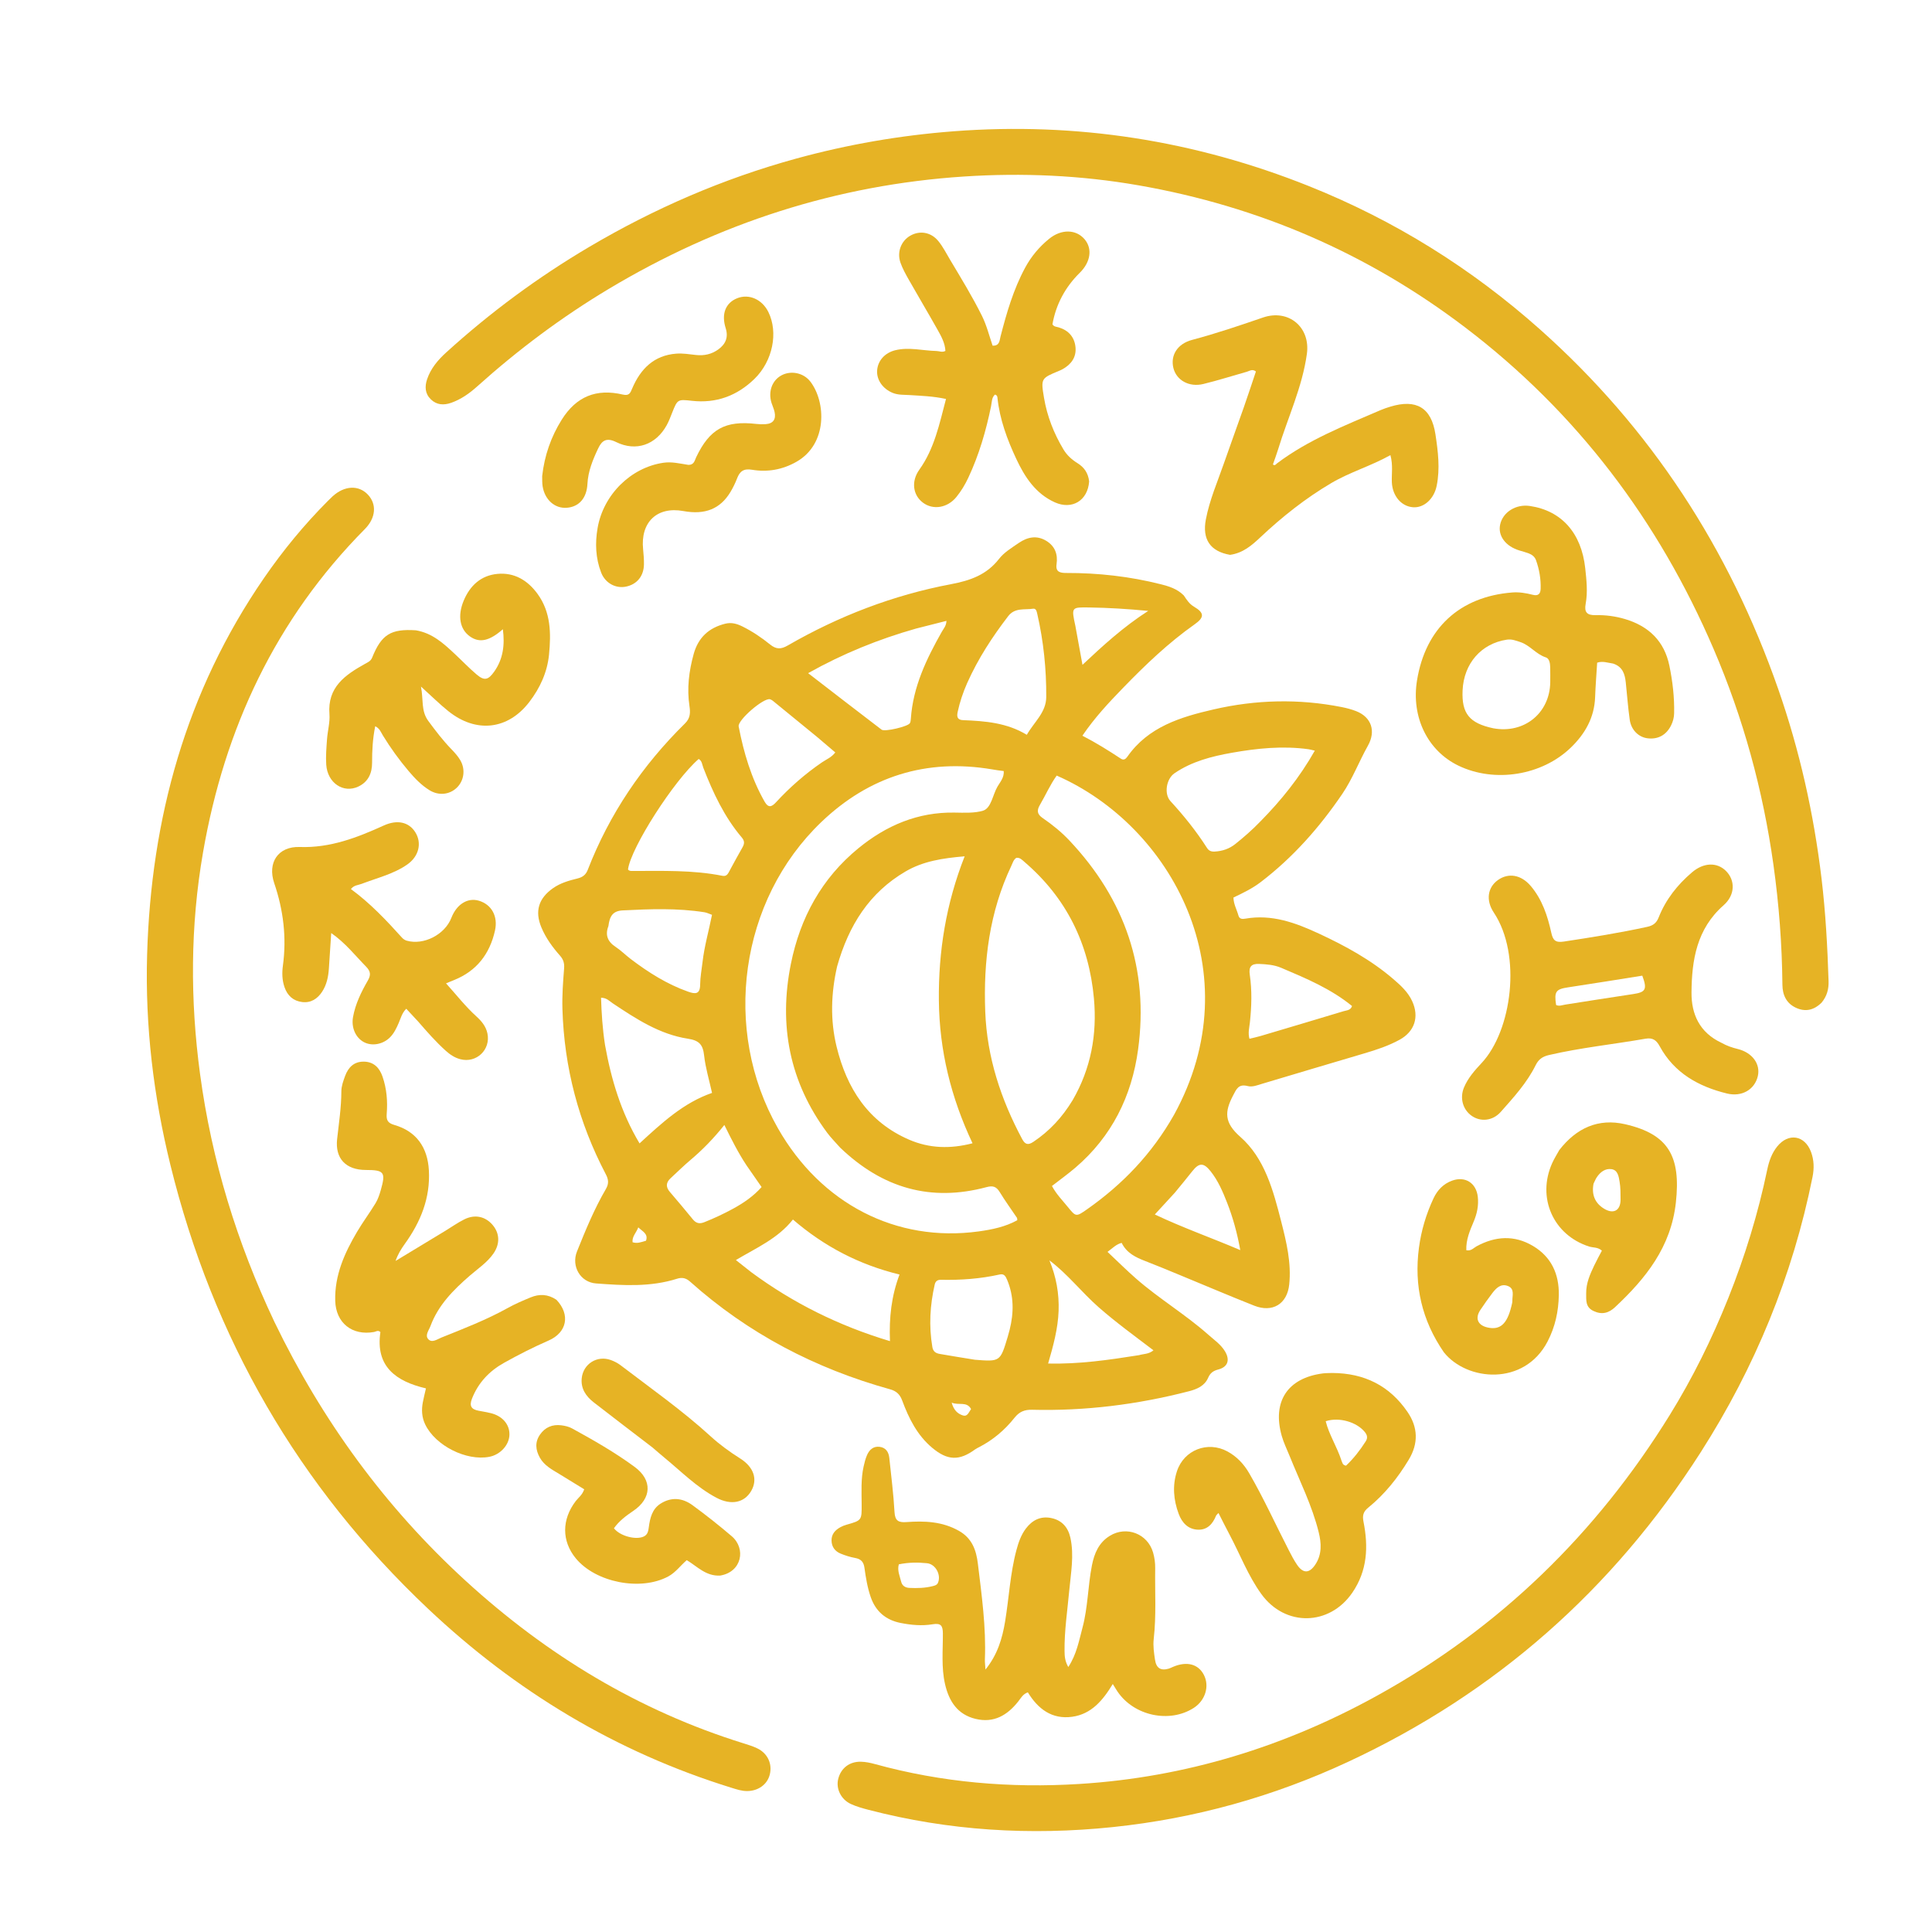 <svg version="1.1" id="Layer_1" xmlns="http://www.w3.org/2000/svg" xmlns:xlink="http://www.w3.org/1999/xlink" x="0px" y="0px"
	 width="100%" viewBox="0 0 1024 1024" enable-background="new 0 0 1024 1024" xml:space="preserve">
<path fill="#e6b325" opacity="1" stroke="none" 
	d="
M627.44,315.602 
	C629.085,318.104 630.443,320.148 632.932,321.615 
	C638.315,324.789 638.43,327.208 633.254,330.855 
	C619.286,340.697 607.031,352.429 595.196,364.644 
	C587.685,372.396 580.282,380.253 573.693,389.942 
	C581.043,393.725 587.62,397.853 594.105,402.124 
	C595.547,403.074 596.629,402.341 597.478,401.124 
	C608.574,385.211 625.753,380.039 643.214,376.009 
	C665.681,370.824 688.417,370.263 711.144,374.768 
	C713.746,375.284 716.356,375.968 718.82,376.936 
	C727.009,380.154 729.309,387.629 725.018,395.243 
	C720.288,403.636 716.918,412.736 711.446,420.779 
	C699.363,438.539 685.34,454.445 668.211,467.525 
	C663.808,470.886 658.884,473.277 653.761,475.704 
	C653.807,479.198 655.536,482.124 656.402,485.262 
	C656.925,487.156 658.432,487.19 660.032,486.91 
	C674.056,484.453 686.6,489.043 699.007,494.806 
	C713.121,501.362 726.664,508.763 738.532,518.96 
	C742.469,522.343 746.276,525.821 748.492,530.654 
	C752.294,538.945 749.823,546.704 741.817,551.086 
	C735.949,554.298 729.624,556.396 723.218,558.284 
	C705.172,563.606 687.147,568.994 669.12,574.377 
	C666.555,575.142 663.851,576.295 661.312,575.636 
	C656.469,574.38 655.372,577.136 653.505,580.73 
	C649.063,589.279 648.764,594.981 657.378,602.541 
	C670.325,613.902 674.844,630.94 679.036,647.328 
	C681.835,658.269 684.514,669.344 683.316,680.8 
	C682.234,691.153 674.483,695.883 664.718,692.021 
	C651.555,686.815 638.537,681.245 625.447,675.852 
	C619.289,673.315 613.146,670.736 606.93,668.347 
	C601.855,666.396 597.126,664.098 594.505,658.75 
	C591.646,659.479 589.881,661.384 587.011,663.522 
	C592.324,668.515 597.108,673.284 602.182,677.722 
	C614.353,688.367 628.334,696.698 640.446,707.439 
	C643.559,710.199 647.056,712.569 649.255,716.206 
	C652.022,720.782 650.819,724.513 645.733,725.853 
	C643.022,726.568 641.472,727.68 640.347,730.242 
	C638.444,734.581 634.468,736.28 630.104,737.407 
	C602.856,744.443 575.183,747.912 547.037,747.204 
	C542.997,747.102 540.242,748.252 537.675,751.483 
	C532.565,757.918 526.34,763.203 518.967,767.008 
	C518.23,767.388 517.466,767.745 516.802,768.231 
	C508.446,774.345 502.208,774.161 494.101,767.379 
	C486.163,760.737 481.693,751.785 478.202,742.354 
	C476.949,738.97 475.077,737.279 471.712,736.343 
	C432.093,725.332 396.511,706.771 365.757,679.29 
	C363.658,677.415 361.571,676.891 358.91,677.738 
	C344.787,682.235 330.317,681.328 315.873,680.248 
	C307.645,679.633 302.656,671.161 305.821,663.286 
	C310.353,652.007 314.978,640.75 321.12,630.225 
	C322.765,627.407 322.574,625.194 321.095,622.38 
	C306.682,594.951 299.006,565.696 298.097,534.737 
	C297.887,527.6 298.415,520.419 298.987,513.29 
	C299.208,510.527 298.595,508.532 296.812,506.519 
	C292.822,502.014 289.283,497.146 286.95,491.561 
	C283.341,482.918 285.472,476.104 293.17,470.716 
	C297.084,467.977 301.575,466.72 306.101,465.601 
	C308.721,464.953 310.471,463.738 311.503,461.078 
	C323.004,431.42 340.461,405.673 363.086,383.413 
	C365.917,380.628 365.947,377.654 365.436,374.282 
	C364.011,364.886 365.154,355.708 367.67,346.622 
	C370.077,337.923 375.699,332.726 384.414,330.569 
	C387.771,329.738 390.68,330.637 393.546,332.058 
	C398.792,334.659 403.654,337.946 408.172,341.598 
	C411.434,344.236 413.962,344.174 417.484,342.141 
	C444.538,326.527 473.403,315.429 504.07,309.627 
	C514.297,307.692 522.939,304.675 529.523,296.203 
	C532.201,292.757 536.281,290.304 539.977,287.769 
	C544.503,284.665 549.475,283.561 554.525,286.641 
	C559.163,289.469 560.769,293.773 559.995,299.065 
	C559.384,303.237 562,303.695 565.203,303.686 
	C582.091,303.641 598.762,305.51 615.15,309.643 
	C619.514,310.744 623.852,312.014 627.44,315.602 
M445.267,608.231 
	C442.961,605.604 440.455,603.125 438.379,600.328 
	C418.424,573.442 412.649,543.369 419.179,510.891 
	C424.086,486.48 435.496,465.519 454.985,449.577 
	C469.716,437.526 486.416,430.373 505.867,430.686 
	C510.976,430.768 516.657,431.045 521.052,429.67 
	C525.413,428.305 526.126,421.259 528.72,416.857 
	C530.148,414.434 532.284,412.086 531.999,408.672 
	C530.771,408.514 529.793,408.4 528.82,408.259 
	C527.832,408.115 526.847,407.951 525.863,407.785 
	C491.024,401.902 460.629,411.495 435.367,435.655 
	C391.941,477.19 382.551,545.783 412.327,598.019 
	C435.159,638.074 475.093,658.654 518.705,652.679 
	C525.855,651.699 532.955,650.206 539.183,646.744 
	C539.089,645.84 539.128,645.641 539.047,645.521 
	C535.979,640.967 532.74,636.518 529.883,631.837 
	C528.12,628.948 526.328,628.282 522.948,629.189 
	C493.36,637.13 467.72,629.803 445.267,608.231 
M622.295,590.81 
	C663.646,515.501 620.877,437.718 560.07,411.073 
	C556.594,415.926 554.204,421.439 551.189,426.587 
	C549.417,429.614 549.674,431.556 552.679,433.612 
	C557.768,437.092 562.577,440.997 566.818,445.496 
	C596.256,476.723 609.001,513.595 603.211,556.268 
	C599.853,581.017 589.286,602.357 570.028,618.846 
	C566.043,622.258 561.762,625.324 557.554,628.599 
	C559.894,632.97 563.092,636.164 565.904,639.637 
	C570.257,645.014 570.331,645.044 576.172,640.945 
	C594.985,627.744 610.569,611.544 622.295,590.81 
M443.689,512.205 
	C440.46,526.374 439.961,540.635 443.416,554.77 
	C448.817,576.862 460.116,594.64 481.829,604.042 
	C492.537,608.678 503.611,609.035 515.457,605.96 
	C503.994,581.664 497.893,556.696 497.622,530.318 
	C497.354,504.203 501.435,478.868 511.291,453.861 
	C499.589,454.854 489.306,456.435 480.014,461.862 
	C460.755,473.11 449.847,490.452 443.689,512.205 
M568.553,583.061 
	C578.208,566.346 581.539,548.306 579.806,529.215 
	C577.171,500.177 565.212,475.871 542.961,456.818 
	C541.736,455.77 540.586,454.413 538.669,454.668 
	C537.153,455.673 536.762,457.356 536.057,458.842 
	C524.4,483.381 521.175,509.421 522.201,536.237 
	C523.124,560.372 530.472,582.618 541.773,603.742 
	C543.299,606.594 544.885,607.084 547.673,605.22 
	C556.138,599.561 562.916,592.364 568.553,583.061 
M398.192,674.294 
	C420.317,690.617 444.517,702.68 471.7,710.829 
	C471.201,698.307 472.456,686.982 476.767,675.523 
	C455.422,670.339 436.842,660.66 420.262,646.37 
	C412.265,656.489 400.969,661.334 390.039,667.855 
	C392.992,670.2 395.305,672.036 398.192,674.294 
M667.954,435.455 
	C679.044,424.238 688.83,412.053 696.882,397.856 
	C695.136,397.461 694.355,397.224 693.557,397.113 
	C679.876,395.214 666.324,396.606 652.857,398.994 
	C642.168,400.89 631.689,403.588 622.534,409.819 
	C618.127,412.819 616.873,420.809 620.359,424.6 
	C627.476,432.341 634.027,440.499 639.693,449.359 
	C640.674,450.895 641.856,451.457 643.834,451.345 
	C647.981,451.109 651.575,449.882 654.825,447.276 
	C659.247,443.73 663.528,440.044 667.954,435.455 
M320.678,553.88 
	C323.949,572.069 329.135,589.563 338.973,606.021 
	C350.939,595.044 362.289,584.495 377.391,579.26 
	C375.88,572.384 373.92,565.963 373.194,559.405 
	C372.565,553.715 370.631,551.463 364.626,550.542 
	C349.643,548.243 337.126,540.019 324.758,531.774 
	C323.025,530.619 321.569,528.842 318.566,528.825 
	C318.833,537.01 319.312,545.039 320.678,553.88 
M387.169,460.632 
	C389.252,456.839 391.277,453.011 393.445,449.267 
	C394.558,447.345 394.818,445.838 393.181,443.911 
	C383.888,432.972 377.931,420.164 372.771,406.921 
	C372.142,405.307 372.122,403.29 370.322,402.27 
	C357.215,413.628 334.4,449.249 332.859,460.802 
	C333.406,461.638 334.276,461.631 335.094,461.631 
	C351.068,461.636 367.077,461.045 382.878,464.194 
	C385.423,464.701 385.949,462.828 387.169,460.632 
M512.602,362.078 
	C510.438,366.959 508.75,372.001 507.61,377.216 
	C507.098,379.56 507.152,381.569 510.429,381.698 
	C522.073,382.156 533.64,383.042 544.228,389.461 
	C548.128,382.621 554.482,377.645 554.531,369.445 
	C554.622,354.604 553.099,339.919 549.789,325.432 
	C549.479,324.075 549.146,322.382 547.56,322.63 
	C542.999,323.342 537.919,321.917 534.323,326.62 
	C526.006,337.5 518.515,348.848 512.602,362.078 
M485.506,333.16 
	C465.787,338.762 446.908,346.354 428.317,356.785 
	C441.72,367.115 454.449,376.978 467.259,386.733 
	C468.927,388.003 481.2,385.067 482.229,383.34 
	C482.628,382.671 482.713,381.76 482.768,380.947 
	C483.918,364.014 491.039,349.217 499.213,334.788 
	C500.135,333.161 501.555,331.709 501.64,329.069 
	C496.232,330.439 491.263,331.698 485.506,333.16 
M516.739,720.698 
	C530.14,721.737 530.142,721.738 534.092,708.597 
	C534.474,707.325 534.828,706.043 535.147,704.753 
	C537.36,695.817 537.446,687.004 533.8,678.344 
	C533.015,676.48 532.229,674.973 529.883,675.499 
	C519.599,677.801 509.178,678.538 498.667,678.32 
	C496.983,678.284 495.841,679.002 495.433,680.775 
	C492.906,691.75 492.275,702.777 494.162,713.933 
	C494.579,716.397 496.01,717.26 498.154,717.622 
	C504.055,718.619 509.953,719.63 516.739,720.698 
M322.474,490.844 
	C320.652,495.568 322.029,499.053 326.249,501.841 
	C329.153,503.759 331.641,506.293 334.43,508.401 
	C343.768,515.46 353.583,521.676 364.72,525.606 
	C368.575,526.967 371.05,527.06 371.096,521.824 
	C371.13,517.855 371.901,513.893 372.356,509.929 
	C373.321,501.513 375.691,493.358 377.372,484.872 
	C375.85,484.342 374.648,483.712 373.377,483.512 
	C358.967,481.245 344.502,481.796 330.008,482.534 
	C324.82,482.798 323.106,485.593 322.474,490.844 
M432.988,390.53 
	C425.659,384.535 418.335,378.532 410.991,372.554 
	C410.095,371.824 409.178,370.92 408.123,370.623 
	C404.81,369.689 390.863,381.684 391.509,385.037 
	C394.191,398.957 398.171,412.443 405.247,424.873 
	C407.243,428.378 409.019,427.698 411.298,425.229 
	C418.646,417.266 426.739,410.155 435.705,404.035 
	C437.966,402.491 440.679,401.475 442.724,398.804 
	C439.534,396.093 436.533,393.542 432.988,390.53 
M395.718,617.732 
	C391.333,611.133 387.766,604.055 383.927,596.263 
	C378.206,603.43 372.443,609.343 366.103,614.696 
	C362.427,617.799 358.997,621.194 355.456,624.456 
	C352.924,626.79 352.799,629.151 355.094,631.81 
	C359.217,636.587 363.246,641.446 367.254,646.32 
	C368.97,648.407 370.77,648.802 373.361,647.767 
	C378.621,645.667 383.728,643.276 388.685,640.563 
	C394.193,637.548 399.33,634.034 403.66,629.161 
	C401.031,625.396 398.568,621.868 395.718,617.732 
M603.713,718.261 
	C606.121,717.536 608.888,717.788 611.36,715.687 
	C601.319,708.044 591.479,700.91 582.335,692.885 
	C573.307,684.963 565.929,675.308 556.198,668.01 
	C559.831,676.711 561.428,685.674 561.077,694.919 
	C560.725,704.206 558.301,713.176 555.527,722.709 
	C572.022,723.065 587.468,720.839 603.713,718.261 
M716.621,533.226 
	C705.398,524.065 692.22,518.541 679.06,512.962 
	C675.291,511.365 671.399,511.083 667.383,510.901 
	C663.013,510.704 661.822,512.622 662.407,516.613 
	C663.643,525.047 663.366,533.486 662.465,541.951 
	C662.179,544.634 661.375,547.415 662.23,550.573 
	C664.39,550.038 666.321,549.639 668.203,549.08 
	C682.85,544.735 697.495,540.382 712.118,535.958 
	C713.772,535.457 715.795,535.565 716.621,533.226 
M622.681,632.163 
	C619.273,635.869 615.865,639.575 612.072,643.7 
	C627.3,650.897 642.188,656.087 657.375,662.585 
	C655.667,653.203 653.423,645.222 650.393,637.477 
	C648.091,631.592 645.609,625.76 641.62,620.762 
	C637.927,616.134 635.536,616.204 631.927,620.781 
	C629.047,624.433 626.091,628.026 622.681,632.163 
M569.97,331.752 
	C571.179,338.372 572.388,344.993 573.735,352.369 
	C584.822,341.956 595.525,332.19 608.583,323.791 
	C597.495,322.724 587.453,322.127 577.376,321.97 
	C567.813,321.82 567.814,321.761 569.97,331.752 
M514.681,746.817 
	C512.364,742.589 508.192,745.027 504.405,743.429 
	C505.468,747.295 507.46,749.299 510.379,750.22 
	C512.677,750.945 513.365,748.767 514.681,746.817 
M342.403,657.606 
	C343.661,653.916 340.673,652.819 338.309,650.537 
	C337.173,653.489 334.928,655.386 335.273,658.412 
	C337.735,659.202 339.751,658.397 342.403,657.606 
z"/>
<path fill="#e6b325" opacity="1" stroke="none" 
	d="
M965.465,531.439 
	C961.311,535.526 956.788,536.406 951.893,534.139 
	C946.796,531.779 944.77,527.365 944.717,521.952 
	C944.506,500.611 942.912,479.389 939.944,458.243 
	C934.401,418.759 923.99,380.636 908.264,344.014 
	C879.002,275.871 835.687,218.47 776.495,173.486 
	C725.023,134.37 667.316,109.391 603.595,98.252 
	C572.889,92.884 541.932,91.53 510.962,93.556 
	C443.413,97.975 380.723,118.357 322.679,153.113 
	C297.726,168.054 274.552,185.398 252.917,204.82 
	C248.802,208.514 244.327,211.7 239.036,213.531 
	C235.142,214.878 231.412,214.656 228.334,211.649 
	C225.225,208.614 225.068,204.85 226.383,200.978 
	C228.313,195.291 232.077,190.825 236.424,186.873 
	C259.807,165.618 285.102,146.93 312.309,130.864 
	C346.778,110.509 383.221,94.717 421.844,84.096 
	C449.206,76.572 477.028,71.758 505.358,69.589 
	C570.46,64.603 633.244,74.449 693.775,98.651 
	C739.077,116.765 779.906,142.226 816.344,174.692 
	C875.135,227.074 916.563,290.995 942.461,365.125 
	C953.862,397.758 961.343,431.329 965.458,465.676 
	C967.62,483.726 968.59,501.826 969.179,519.968 
	C969.314,524.114 968.409,527.9 965.465,531.439 
z"/>
<path fill="#e6b325" opacity="1" stroke="none" 
	d="
M145.436,700.61 
	C170.743,752.989 204.207,798.915 246.897,837.953 
	C289.778,877.165 338.393,906.678 394.1,924.01 
	C396.64,924.8 399.222,925.589 401.588,926.77 
	C406.952,929.446 409.409,934.99 407.992,940.583 
	C406.667,945.812 401.887,949.259 396.019,949.299 
	C393.123,949.319 390.447,948.404 387.745,947.569 
	C326.624,928.664 273.265,896.463 226.894,852.689 
	C158.185,787.829 112.876,709.202 90.331,617.501 
	C81.345,580.952 76.894,543.774 77.97,506.133 
	C80.037,433.809 98.538,366.442 139.985,306.286 
	C150.024,291.715 161.238,278.088 173.738,265.541 
	C174.561,264.715 175.384,263.887 176.245,263.101 
	C182.545,257.346 190.064,256.964 194.966,262.138 
	C199.761,267.198 199.282,274.458 193.383,280.413 
	C146.042,328.205 118.964,386.198 107.59,451.89 
	C100.841,490.869 100.75,530.029 106.035,569.273 
	C112.2,615.049 125.56,658.594 145.436,700.61 
z"/>
<path fill="#e6b325" opacity="1" stroke="none" 
	d="
M916,688.077 
	C924.935,665.717 931.835,643.14 936.673,619.938 
	C937.599,615.492 939.073,611.23 941.957,607.657 
	C947.919,600.271 956.561,601.678 959.872,610.531 
	C961.491,614.861 961.588,619.296 960.68,623.813 
	C950.152,676.19 930.156,724.759 901.424,769.702 
	C854.92,842.446 792.687,897.464 714.34,933.89 
	C674.782,952.281 633.223,963.88 589.745,968.4 
	C546.087,972.939 502.952,970.342 460.412,959.266 
	C457.201,958.43 453.944,957.536 450.951,956.146 
	C445.714,953.714 443.024,948.05 444.247,942.969 
	C445.627,937.236 450.171,933.615 456.282,933.751 
	C458.744,933.805 461.249,934.309 463.636,934.968 
	C499.168,944.775 535.437,947.814 572.059,945.539 
	C628.314,942.044 680.992,925.794 730.229,898.546 
	C794.918,862.746 846.163,812.78 884.987,750.009 
	C897.099,730.428 907.293,709.823 916,688.077 
z"/>
<path fill="#e6b325" opacity="1" stroke="none" 
	d="
M508.366,811.442 
	C515.318,815.426 517.443,821.763 518.293,828.783 
	C520.332,845.635 522.698,862.464 522.011,879.519 
	C521.951,881.002 522.175,882.496 522.324,884.899 
	C528.699,877.002 531.225,868.486 532.718,859.465 
	C534.806,846.839 535.402,833.978 538.734,821.55 
	C539.819,817.502 541.175,813.561 543.722,810.182 
	C547.096,805.705 551.545,803.423 557.205,804.598 
	C562.855,805.771 566.135,809.559 567.337,815.072 
	C569.366,824.377 567.586,833.667 566.737,842.906 
	C565.748,853.67 564.096,864.372 564.233,875.223 
	C564.266,877.872 564.448,880.47 566.216,883.557 
	C570.631,876.847 571.872,869.668 573.736,862.723 
	C576.639,851.904 576.587,840.641 578.738,829.716 
	C579.989,823.363 582.368,817.585 588.282,813.983 
	C597.115,808.605 608.273,812.901 611.156,822.868 
	C611.945,825.594 612.315,828.396 612.274,831.258 
	C612.093,843.743 612.91,856.245 611.493,868.71 
	C611.077,872.374 611.635,876.027 612.17,879.657 
	C612.828,884.116 615.165,885.658 619.451,884.419 
	C620.245,884.189 620.987,883.78 621.754,883.456 
	C629.079,880.357 635.146,881.963 638.112,887.787 
	C641.149,893.75 638.82,901.297 632.735,905.215 
	C619.894,913.481 601.056,909.466 592.322,896.589 
	C591.584,895.5 590.924,894.359 589.795,892.547 
	C584.577,901.19 578.474,908.515 568.287,909.926 
	C557.583,911.409 550.205,905.842 544.776,896.98 
	C542.153,897.898 541.074,900.051 539.691,901.805 
	C533.886,909.17 526.713,913.367 517.083,911.047 
	C507.493,908.737 502.974,901.69 500.895,892.634 
	C498.855,883.744 499.788,874.708 499.743,865.738 
	C499.722,861.546 498.644,860.178 494.234,860.909 
	C488.637,861.837 482.905,861.307 477.33,860.197 
	C469.545,858.647 464.161,854.149 461.517,846.534 
	C459.759,841.469 458.903,836.203 458.173,830.938 
	C457.737,827.797 456.299,826.309 453.233,825.752 
	C450.638,825.281 448.066,824.465 445.615,823.476 
	C442.609,822.262 440.808,819.928 440.735,816.563 
	C440.66,813.155 442.628,810.992 445.411,809.455 
	C446.422,808.897 447.527,808.46 448.64,808.145 
	C456.771,805.838 456.751,805.852 456.695,797.244 
	C456.652,790.59 456.268,783.908 457.72,777.338 
	C458.183,775.242 458.712,773.116 459.572,771.163 
	C460.791,768.389 462.908,766.443 466.178,766.84 
	C469.477,767.241 471.019,769.57 471.346,772.681 
	C472.351,782.271 473.577,791.853 474.116,801.471 
	C474.376,806.11 476.319,807.027 480.356,806.739 
	C489.915,806.058 499.376,806.321 508.366,811.442 
M476.399,829.126 
	C475.472,832.355 476.893,835.294 477.623,838.292 
	C478.148,840.452 479.739,841.515 482.008,841.62 
	C486.158,841.812 490.275,841.721 494.331,840.686 
	C495.474,840.394 496.613,840.131 497.139,838.919 
	C498.945,834.75 495.889,828.991 491.33,828.539 
	C486.57,828.067 481.758,828.031 476.399,829.126 
z"/>
<path fill="#e6b325" opacity="1" stroke="none" 
	d="
M294.946,688.926 
	C302.395,696.824 300.524,706.25 290.768,710.512 
	C282.662,714.053 274.789,718.06 267.093,722.359 
	C259.359,726.678 253.459,732.868 250.143,741.361 
	C248.625,745.25 249.898,747.004 253.641,747.707 
	C255.769,748.107 257.91,748.462 260.015,748.965 
	C266.269,750.461 270.127,754.918 270.014,760.413 
	C269.901,765.838 265.237,770.986 259.398,772.13 
	C247.176,774.524 230.735,766.207 225.356,754.962 
	C223.548,751.182 223.347,747.266 224.105,743.249 
	C224.533,740.979 225.112,738.739 225.762,735.874 
	C209.861,732.14 198.913,724.309 201.62,706.044 
	C200.365,704.792 199.296,705.798 198.238,705.987 
	C186.667,708.054 177.995,701.201 177.675,689.434 
	C177.307,675.924 182.615,664.098 189.298,652.808 
	C192.348,647.655 195.956,642.833 199.06,637.71 
	C200.333,635.61 201.14,633.165 201.822,630.781 
	C204.538,621.285 203.626,620.114 193.889,620.107 
	C183.365,620.099 177.536,614.083 178.678,603.75 
	C179.61,595.318 180.91,586.949 180.925,578.42 
	C180.929,575.682 181.965,572.861 182.936,570.228 
	C184.622,565.658 187.702,562.577 192.96,562.692 
	C198.206,562.807 201.163,566.036 202.746,570.612 
	C204.953,576.994 205.508,583.656 204.965,590.335 
	C204.69,593.723 205.517,595.243 209.039,596.26 
	C220.561,599.585 226.642,607.998 227.317,620.307 
	C228.125,635.017 222.917,647.699 214.501,659.37 
	C212.573,662.044 210.844,664.86 209.66,668.32 
	C218.396,663.033 227.136,657.75 235.869,652.457 
	C239.285,650.387 242.561,648.036 246.127,646.27 
	C251.744,643.49 257.227,644.735 261.062,649.206 
	C264.842,653.612 265.129,659.24 261.515,664.433 
	C258.243,669.136 253.418,672.313 249.159,675.996 
	C240.37,683.596 232.3,691.678 228.159,702.841 
	C227.33,705.077 225.094,707.722 226.999,709.793 
	C228.979,711.947 231.74,709.824 233.92,708.949 
	C245.821,704.175 257.792,699.558 269.048,693.303 
	C272.965,691.125 277.122,689.34 281.275,687.633 
	C285.839,685.757 290.385,685.85 294.946,688.926 
z"/>
<path fill="#e6b325" opacity="1" stroke="none" 
	d="
M912.359,552.677 
	C915.308,554.356 918.117,555.262 921.059,555.992 
	C928.822,557.918 933.19,564.017 931.671,570.426 
	C930,577.474 923.246,581.525 915.305,579.576 
	C900.238,575.877 887.387,568.731 879.673,554.533 
	C877.946,551.355 876.005,549.866 872.167,550.536 
	C855.128,553.51 837.889,555.27 820.998,559.189 
	C817.573,559.984 815.479,561.444 813.92,564.596 
	C809.296,573.951 802.273,581.611 795.435,589.325 
	C791.176,594.13 784.773,594.723 780.062,591.44 
	C775.315,588.131 773.584,581.98 775.969,576.322 
	C778.076,571.325 781.666,567.286 785.288,563.416 
	C801.322,546.285 806.677,506.112 791.751,483.676 
	C787.369,477.09 788.523,470.262 793.989,466.403 
	C799.531,462.49 806.233,463.614 811.277,469.532 
	C817.396,476.713 820.259,485.437 822.228,494.427 
	C823.111,498.461 824.489,499.714 828.9,499.044 
	C843.708,496.794 858.479,494.439 873.119,491.234 
	C876.264,490.546 877.985,489.155 879.15,486.21 
	C882.904,476.72 889.086,468.931 896.805,462.356 
	C902.972,457.102 910.06,456.886 914.816,461.638 
	C919.719,466.536 919.804,474.306 913.508,479.84 
	C899.299,492.326 896.658,508.852 896.535,526.098 
	C896.454,537.516 900.798,547.268 912.359,552.677 
M870.445,517.123 
	C857.348,519.196 844.263,521.346 831.15,523.309 
	C824.649,524.282 823.673,525.507 824.768,532.67 
	C826.395,533.464 827.995,532.714 829.587,532.469 
	C841.55,530.622 853.495,528.654 865.471,526.901 
	C872.212,525.914 873.19,524.457 870.445,517.123 
z"/>
<path fill="#e6b325" opacity="1" stroke="none" 
	d="
M855.011,351.712 
	C852.049,351.28 849.487,350.252 846.532,351.231 
	C846.16,357.326 845.665,363.422 845.443,369.527 
	C845.048,380.352 840.116,388.96 832.556,396.254 
	C817.202,411.068 792.209,415.047 773.055,405.839 
	C756.647,397.95 747.92,380.054 751.039,360.687 
	C755.493,333.025 773.652,316.231 801.497,314.022 
	C805.2,313.728 808.818,314.337 812.367,315.25 
	C815.277,315.998 816.487,314.78 816.574,312.069 
	C816.74,306.856 815.86,301.787 814.105,296.891 
	C813.455,295.076 811.955,293.932 810.176,293.275 
	C808.62,292.7 807.01,292.27 805.417,291.797 
	C798.05,289.613 793.849,284.036 795.098,278.087 
	C796.49,271.459 803.436,267.087 810.844,268.176 
	C827.629,270.645 838.191,282.495 840.204,301.168 
	C840.882,307.459 841.593,313.764 840.431,320.074 
	C839.655,324.292 840.953,326.154 845.61,326.037 
	C850.917,325.905 856.258,326.603 861.388,328.147 
	C873.889,331.908 882.143,339.815 884.815,352.872 
	C886.52,361.198 887.518,369.615 887.318,378.145 
	C887.266,380.362 886.708,382.422 885.75,384.386 
	C883.207,389.598 878.736,392.036 873.141,391.297 
	C868.486,390.683 864.573,386.92 863.801,381.538 
	C862.855,374.956 862.411,368.303 861.691,361.687 
	C861.223,357.387 860.136,353.428 855.011,351.712 
M791.45,385.998 
	C807.773,389.04 821.412,378.039 821.66,361.614 
	C821.7,358.955 821.683,356.295 821.635,353.636 
	C821.597,351.571 821.204,349.021 819.334,348.427 
	C814.12,346.771 810.938,341.983 805.773,340.297 
	C803.39,339.52 801.283,338.636 798.614,339.041 
	C785.107,341.092 775.834,351.636 775.201,365.959 
	C774.665,378.084 778.708,383.291 791.45,385.998 
z"/>
<path fill="#e6b325" opacity="1" stroke="none" 
	d="
M577.268,255.162 
	C576.552,265.355 568.185,270.362 559.041,266.231 
	C548.846,261.627 543.105,252.772 538.611,243.15 
	C533.812,232.876 529.856,222.251 528.672,210.82 
	C528.604,210.164 528.491,209.478 527.351,209.138 
	C525.572,210.715 525.732,213.116 525.294,215.258 
	C522.613,228.348 518.906,241.112 513.211,253.239 
	C511.507,256.869 509.442,260.303 506.911,263.418 
	C502.191,269.23 494.523,270.48 489.133,266.388 
	C483.81,262.347 482.865,255.083 487.259,248.949 
	C495.244,237.801 497.884,224.794 501.401,211.459 
	C494.597,209.987 488.319,209.797 482.076,209.394 
	C479.09,209.201 476.081,209.42 473.208,208.264 
	C467.939,206.144 464.569,201.385 464.892,196.396 
	C465.225,191.246 468.899,187.007 474.536,185.628 
	C481.844,183.842 489.122,185.889 496.417,186.04 
	C497.875,186.071 499.321,186.905 501.087,185.999 
	C500.886,181.812 498.856,178.195 496.862,174.651 
	C491.963,165.94 486.843,157.353 481.912,148.659 
	C480.192,145.624 478.437,142.538 477.282,139.269 
	C475.291,133.637 477.6,127.738 482.418,124.947 
	C487.368,122.081 493.34,122.938 497.272,127.698 
	C499.79,130.746 501.602,134.388 503.648,137.813 
	C509.457,147.537 515.369,157.197 520.429,167.354 
	C522.953,172.421 524.28,177.903 526.103,183.216 
	C529.856,183.344 529.752,180.487 530.276,178.449 
	C533.521,165.847 537.122,153.39 543.358,141.854 
	C546.576,135.9 550.839,130.819 556.055,126.578 
	C562.552,121.295 570.36,121.488 574.882,126.841 
	C579.103,131.836 578.061,138.924 572.269,144.621 
	C564.542,152.222 559.624,161.5 557.825,171.89 
	C558.577,173.238 560.059,173.174 561.277,173.556 
	C566.439,175.176 569.512,178.734 570.036,183.989 
	C570.572,189.365 567.725,193.174 563.111,195.725 
	C562.53,196.046 561.911,196.304 561.297,196.56 
	C551.809,200.516 551.609,200.549 553.344,210.835 
	C554.991,220.604 558.564,229.743 563.682,238.253 
	C565.53,241.325 568.096,243.63 571.122,245.506 
	C574.557,247.634 576.75,250.641 577.268,255.162 
z"/>
<path fill="#e6b325" opacity="1" stroke="none" 
	d="
M706.054,727.707 
	C723.238,727.775 736.533,734.523 745.989,748.328 
	C751.595,756.51 751.873,765.029 746.66,773.679 
	C740.846,783.325 733.903,792.018 725.149,799.117 
	C722.53,801.241 722.048,803.34 722.67,806.47 
	C725.31,819.768 724.798,832.52 716.675,844.272 
	C704.549,861.814 681.152,862.292 668.55,844.892 
	C661.471,835.117 657.233,823.775 651.597,813.202 
	C649.656,809.563 647.833,805.862 645.818,801.919 
	C645.132,802.679 644.69,802.973 644.526,803.379 
	C642.758,807.738 639.878,810.963 634.91,810.764 
	C629.65,810.554 626.459,807.034 624.729,802.383 
	C621.991,795.02 621.325,787.43 623.784,779.858 
	C627.469,768.51 640.087,763.601 650.562,769.289 
	C655.532,771.987 659.237,775.924 662.069,780.794 
	C669.784,794.059 676.082,808.05 683.097,821.673 
	C684.467,824.334 685.849,827.022 687.546,829.476 
	C690.775,834.146 694.088,833.939 697.232,829.119 
	C700.716,823.778 700.357,817.901 698.963,812.22 
	C695.496,798.087 688.919,785.083 683.506,771.661 
	C682.075,768.113 680.366,764.686 679.326,760.979 
	C674.239,742.847 682.435,730.373 701.091,727.944 
	C702.572,727.751 704.083,727.783 706.054,727.707 
M711.015,774.147 
	C711.483,775.15 711.473,776.513 713.42,776.835 
	C717.362,773.127 720.819,768.718 723.855,763.945 
	C725.009,762.13 724.704,760.622 723.359,758.971 
	C719.054,753.686 709.789,750.959 702.652,753.277 
	C704.404,760.391 708.555,766.581 711.015,774.147 
z"/>
<path fill="#e6b325" opacity="1" stroke="none" 
	d="
M221.598,541.4 
	C219.449,539.072 217.526,537.013 215.324,534.655 
	C213.045,536.927 212.399,539.706 211.323,542.199 
	C210.126,544.973 208.841,547.68 206.69,549.836 
	C202.951,553.585 197.128,554.607 192.897,552.36 
	C188.523,550.037 186.097,544.685 187.107,539.063 
	C188.361,532.083 191.459,525.782 194.95,519.716 
	C196.639,516.782 196.492,514.848 194.031,512.342 
	C188.236,506.441 183.139,499.833 175.554,494.528 
	C175.113,501.263 174.73,507.308 174.317,513.351 
	C174.018,517.72 173.157,521.957 170.709,525.675 
	C168.244,529.417 164.772,531.65 160.196,531.109 
	C155.49,530.554 152.371,527.769 150.801,523.235 
	C149.512,519.508 149.42,515.673 149.938,511.873 
	C151.978,496.895 150.206,482.374 145.349,468.11 
	C141.635,457.205 147.417,448.513 158.894,448.921 
	C174.992,449.492 189.274,443.963 203.416,437.533 
	C210.4,434.357 216.671,435.553 220.155,441.162 
	C223.684,446.843 222.047,453.876 215.881,458.185 
	C208.537,463.318 199.806,465.31 191.599,468.485 
	C189.812,469.177 187.637,469.095 185.994,471.226 
	C196.153,478.655 204.706,487.691 213.044,496.952 
	C213.682,497.661 214.598,498.301 215.502,498.561 
	C224.536,501.153 235.762,495.4 239.237,486.474 
	C242.044,479.261 247.848,475.641 253.798,477.391 
	C260.491,479.358 264.051,485.593 262.349,493.225 
	C259.6,505.546 252.686,514.601 240.743,519.423 
	C239.54,519.909 238.341,520.401 236.405,521.19 
	C241.924,527.315 246.67,533.43 252.437,538.663 
	C255.185,541.157 257.528,543.905 258.338,547.702 
	C260.188,556.367 252.488,563.682 243.922,561.387 
	C240.935,560.587 238.487,558.932 236.236,556.904 
	C231.027,552.209 226.409,546.955 221.598,541.4 
z"/>
<path fill="#e6b325" opacity="1" stroke="none" 
	d="
M651.956,294.083 
	C641.397,292.245 637.132,285.817 639.131,275.303 
	C641.102,264.937 645.329,255.29 648.765,245.394 
	C652.205,235.488 655.828,225.645 659.295,215.748 
	C661.49,209.485 663.547,203.173 665.661,196.896 
	C663.79,195.401 662.312,196.628 660.837,197.042 
	C653.147,199.2 645.53,201.652 637.774,203.53 
	C630.235,205.355 623.519,201.527 621.926,195.073 
	C620.259,188.317 624.063,182.216 631.767,180.171 
	C644.495,176.793 656.939,172.578 669.38,168.3 
	C682.914,163.647 694.629,173.348 692.678,187.543 
	C690.251,205.187 682.567,221.281 677.436,238.129 
	C676.613,240.832 675.603,243.479 674.678,246.154 
	C675.734,247.079 676.271,246.028 676.789,245.637 
	C693.472,233.048 712.774,225.555 731.72,217.375 
	C733.397,216.651 735.147,216.077 736.897,215.543 
	C750.657,211.346 758.673,216.043 760.818,230.205 
	C762.183,239.226 763.331,248.376 761.463,257.525 
	C760.042,264.483 754.679,269.297 748.91,268.85 
	C742.675,268.366 738.034,262.852 737.709,255.603 
	C737.511,251.188 738.416,246.711 736.95,241.223 
	C726.575,247.029 715.53,250.192 705.617,256.037 
	C691.91,264.119 679.561,273.921 668,284.797 
	C663.502,289.028 658.838,293.113 651.956,294.083 
z"/>
<path fill="#e6b325" opacity="1" stroke="none" 
	d="
M220.433,334.075 
	C229.222,335.58 235.101,341.059 240.971,346.528 
	C244.87,350.161 248.554,354.039 252.61,357.483 
	C256.725,360.976 258.787,360.437 261.948,355.967 
	C266.74,349.187 267.596,341.678 266.528,333.508 
	C259.391,339.779 254.182,340.886 249.135,337.37 
	C243.71,333.589 242.402,326.426 245.766,318.362 
	C249.098,310.373 254.909,305.007 263.606,304.175 
	C272.631,303.311 279.725,307.616 284.945,314.815 
	C291.991,324.531 292.103,335.721 290.994,346.962 
	C290.072,356.301 286.224,364.657 280.561,372.046 
	C269.224,386.84 252.375,388.751 237.629,376.929 
	C232.99,373.21 228.757,368.985 223.123,363.893 
	C224.489,370.903 223.074,376.754 226.977,382.069 
	C230.832,387.32 234.756,392.454 239.291,397.136 
	C241.016,398.917 242.731,400.816 243.971,402.941 
	C246.861,407.896 245.917,413.943 241.991,417.621 
	C238.153,421.217 232.474,421.816 227.645,418.834 
	C223.359,416.188 219.874,412.565 216.633,408.743 
	C211.561,402.762 206.983,396.419 202.886,389.725 
	C201.874,388.071 201.235,386.06 198.874,384.915 
	C197.546,391.416 197.202,397.8 197.215,404.233 
	C197.226,409.827 195.178,414.41 189.929,416.892 
	C181.997,420.644 173.572,414.99 172.913,405.307 
	C172.61,400.847 173.007,396.322 173.324,391.843 
	C173.642,387.368 174.955,382.859 174.611,378.461 
	C173.498,364.23 182.917,357.742 193.346,351.919 
	C194.98,351.007 196.474,350.458 197.261,348.508 
	C202.197,336.291 207.111,333.208 220.433,334.075 
z"/>
<path fill="#e6b325" opacity="1" stroke="none" 
	d="
M765.249,716.699 
	C753.605,699.758 749.422,681.385 752.063,661.408 
	C753.272,652.26 755.876,643.514 759.784,635.167 
	C761.839,630.779 765.001,627.45 769.649,625.765 
	C776.572,623.256 782.458,626.987 783.267,634.369 
	C783.77,638.95 782.868,643.245 781.07,647.501 
	C779.034,652.321 776.941,657.214 777.177,662.641 
	C779.781,663.161 780.994,661.45 782.526,660.613 
	C792.488,655.168 802.582,654.484 812.48,660.366 
	C822.237,666.164 826.394,675.242 826.204,686.422 
	C826.058,695.029 824.287,703.223 820.285,710.948 
	C807.906,734.846 777.411,732.055 765.249,716.699 
M801.033,692.473 
	C801.225,691.499 801.597,690.521 801.576,689.551 
	C801.516,686.706 802.92,683.112 799.282,681.636 
	C795.552,680.124 793.011,682.681 790.937,685.418 
	C788.737,688.322 786.613,691.292 784.6,694.329 
	C781.645,698.787 783.268,702.483 788.573,703.626 
	C795.005,705.012 798.716,701.889 801.033,692.473 
z"/>
<path fill="#e6b325" opacity="1" stroke="none" 
	d="
M826.455,609.558 
	C835.539,597.847 847.135,592.596 861.337,595.857 
	C884.389,601.149 890.923,612.916 888.249,637.338 
	C885.658,660.999 872.284,677.579 855.992,692.844 
	C852.67,695.957 849.06,696.968 844.598,694.857 
	C840.233,692.792 840.753,689.127 840.707,685.492 
	C840.639,680.151 842.734,675.425 844.955,670.755 
	C846.227,668.079 847.674,665.486 849.029,662.883 
	C846.916,660.921 844.385,661.365 842.219,660.672 
	C823.256,654.6 814.443,634.774 822.708,616.447 
	C823.73,614.179 825.061,612.051 826.455,609.558 
M844.616,627.351 
	C843.512,633.006 845.222,637.584 850.156,640.614 
	C855.198,643.709 858.947,641.594 858.928,635.784 
	C858.917,632.635 858.948,629.438 858.423,626.354 
	C857.965,623.665 857.541,620.199 854.173,619.684 
	C850.838,619.174 848.181,621.205 846.313,624.001 
	C845.765,624.823 845.385,625.759 844.616,627.351 
z"/>
<path fill="#e6b325" opacity="1" stroke="none" 
	d="
M381.693,835.089 
	C374.13,835.496 369.558,830.237 363.99,826.911 
	C360.604,829.835 358.097,833.441 354.203,835.543 
	C339.601,843.426 315.726,838.794 305.159,825.926 
	C297.655,816.788 297.685,805.363 305.16,795.59 
	C306.556,793.766 308.605,792.432 309.649,789.357 
	C305.291,786.682 300.822,783.919 296.333,781.189 
	C292.491,778.853 288.466,776.755 286.143,772.608 
	C283.843,768.503 283.427,764.383 286.211,760.365 
	C288.926,756.447 292.824,754.851 297.488,755.437 
	C299.44,755.682 301.503,756.154 303.207,757.087 
	C314.605,763.33 325.91,769.791 336.381,777.493 
	C345.903,784.497 345.4,794.223 335.661,800.8 
	C331.797,803.409 328.092,806.177 325.397,810.016 
	C328.57,814.123 337.028,816.372 341.211,814.381 
	C343.351,813.363 343.608,811.444 343.887,809.397 
	C344.55,804.533 345.633,799.774 350.188,796.913 
	C355.963,793.286 361.816,793.961 367.048,797.789 
	C374.164,802.996 381.097,808.485 387.808,814.206 
	C395.522,820.781 393.212,833.192 381.693,835.089 
z"/>
<path fill="#e6b325" opacity="1" stroke="none" 
	d="
M287.363,252.344 
	C288.601,241.32 292.09,231.449 297.713,222.467 
	C305.43,210.14 316.052,205.817 330.159,209.138 
	C333.584,209.944 334.128,208.125 335.078,205.894 
	C339.498,195.515 346.596,188.345 358.413,187.441 
	C361.854,187.178 365.38,187.756 368.844,188.147 
	C373.184,188.637 377.174,187.759 380.677,185.231 
	C384.542,182.442 386.18,178.839 384.625,173.937 
	C382.226,166.38 384.586,160.534 390.696,158.081 
	C396.959,155.567 403.943,158.646 407.259,165.384 
	C412.587,176.211 409.599,191.345 399.9,200.796 
	C390.696,209.763 379.629,213.899 366.684,212.43 
	C359.216,211.582 359.073,211.686 356.351,218.517 
	C355.427,220.834 354.565,223.204 353.364,225.378 
	C347.642,235.744 337.172,239.502 326.579,234.305 
	C321.638,231.88 319.122,233.308 317.111,237.531 
	C314.24,243.561 311.695,249.716 311.352,256.518 
	C310.979,263.931 306.949,268.613 300.456,269.129 
	C294.091,269.634 288.744,264.937 287.596,257.724 
	C287.337,256.095 287.392,254.416 287.363,252.344 
z"/>
<path fill="#e6b325" opacity="1" stroke="none" 
	d="
M364.88,246.4 
	C367.943,246.41 368.174,244.038 368.983,242.347 
	C376.147,227.359 384.346,222.806 400.832,224.692 
	C402.476,224.88 404.161,224.927 405.811,224.81 
	C409.864,224.523 411.372,222.184 410.536,218.341 
	C410.186,216.727 409.452,215.2 408.946,213.616 
	C407.035,207.633 409.177,201.656 414.177,198.952 
	C419.149,196.263 425.868,197.517 429.507,202.26 
	C437.809,213.082 438.682,235.341 422.167,244.743 
	C414.759,248.96 406.797,250.361 398.557,248.975 
	C394.094,248.224 392.087,249.845 390.647,253.61 
	C389.7,256.085 388.513,258.505 387.146,260.777 
	C381.737,269.762 373.664,272.978 362.206,270.871 
	C348.259,268.306 339.38,276.769 340.863,291.159 
	C341.136,293.805 341.344,296.476 341.305,299.131 
	C341.214,305.335 337.613,309.709 331.82,310.916 
	C326.419,312.041 320.815,309.153 318.614,303.463 
	C315.672,295.854 315.349,287.889 316.734,279.879 
	C319.799,262.154 334.383,247.776 351.642,245.267 
	C356.047,244.626 360.245,245.68 364.88,246.4 
z"/>
<path fill="#e6b325" opacity="1" stroke="none" 
	d="
M345.824,767.192 
	C335.253,759.075 324.911,751.24 314.675,743.271 
	C310.564,740.07 307.746,735.967 308.332,730.444 
	C309.137,722.855 316.506,718.259 323.686,720.826 
	C325.54,721.489 327.384,722.43 328.944,723.621 
	C345.075,735.93 361.697,747.62 376.716,761.336 
	C381.523,765.726 386.762,769.516 392.268,772.995 
	C399.578,777.614 401.691,784.118 398.154,790.236 
	C394.523,796.515 387.518,797.941 379.795,793.875 
	C369.364,788.384 361.157,779.984 352.171,772.606 
	C350.114,770.917 348.119,769.151 345.824,767.192 
z"/>
</svg>